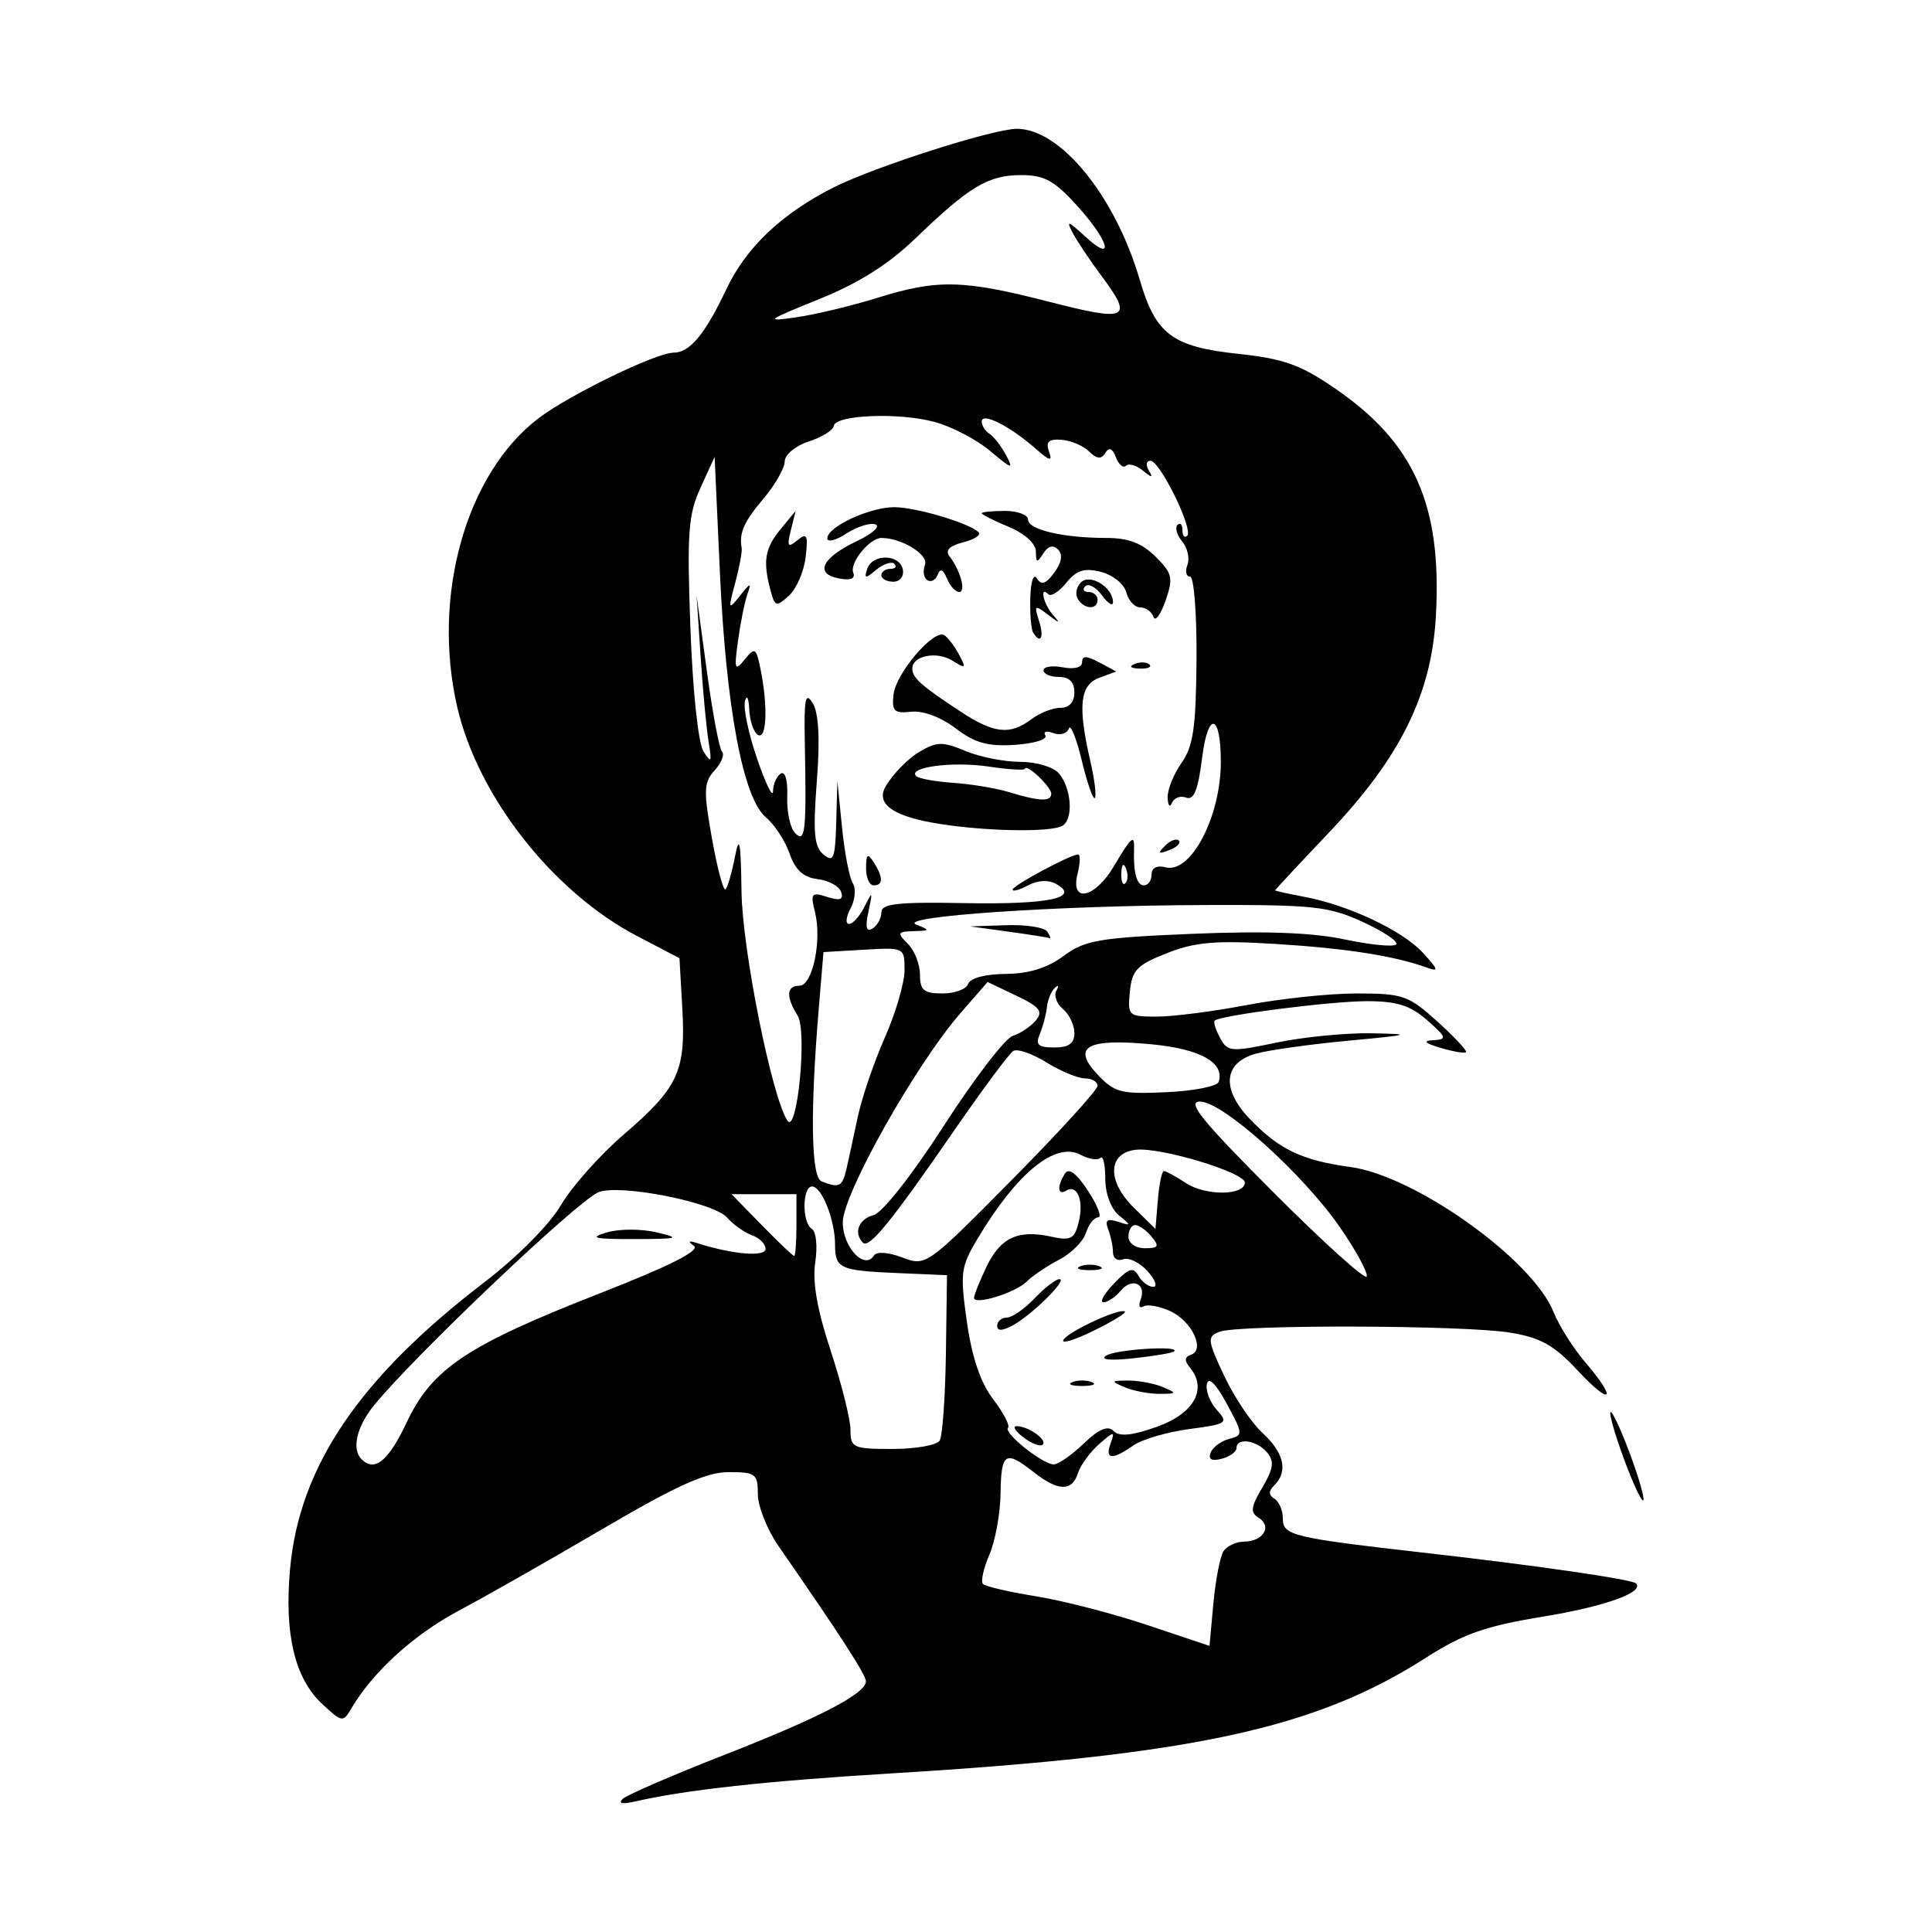 <svg width="1500" height="1500" viewBox="0 0 1500 1500" xmlns="http://www.w3.org/2000/svg">
  <!-- Original SVG transformiert und zentriert -->
  <svg x="223.977" y="100.0" width="1052.047" height="1300" viewBox="0 0 3013.03 3723.16">
    000/svg" viewBox="0 0 3013.03 3723.16">
  <path id="path445" d="M743.25,3713.52c9.44-8.85,109.87-52.34,223.17-96.65,214.45-83.86,317.59-137.38,317.59-164.78,0-14.43-57.06-102.7-194.02-300.12-25.48-36.72-46.32-88.87-46.32-115.88,0-45.37-4.94-49.11-64.9-49.11-49.66,0-115.16,29.49-278.96,125.57-117.74,69.06-262.49,151.33-321.68,182.81-99.29,52.82-190.24,135.58-238.01,216.57-18.83,31.93-20.88,31.65-64.57-8.83-61.63-57.09-85.27-156.14-71.97-301.54,20.79-227.32,153.85-423.72,430.8-635.85,74.49-57.05,145.95-128.9,171.39-172.31,24-40.95,86.7-111.49,139.33-156.74,121.59-104.55,138.54-140.9,130.65-280.26l-6.35-112.15-94.65-49.56c-186.95-97.88-353.73-310.43-399.56-509.22-56.96-247.06,19.53-518.83,180.61-641.69,68.31-52.1,261.65-145.99,300.67-146.01,35.72-.02,70.06-41.35,117.06-140.89,43.93-93.04,122.62-167.82,238.28-226.43C1301.71,84.92,1567.46-.1,1619.65,0c97.25.19,218.62,149.42,273.23,335.96,35.49,121.21,72.2,148.78,219.02,164.47,101.78,10.88,138.41,24.05,216.62,77.91,175.35,120.77,236.38,258.84,222.9,504.29-9.57,174.36-78.51,314.35-237.09,481.45-66.18,69.74-120.37,127.87-120.41,129.18-.03,1.31,28.89,7.77,64.3,14.36,98.35,18.3,219.55,75.48,264.4,124.73,35.04,38.48,36,42.72,7.35,32.36-71.29-25.77-180.17-42.69-336.13-52.23-132.49-8.11-177.58-4.27-240.34,20.42-66.83,26.3-77.98,37.88-82.63,85.81-5.21,53.69-3.35,55.41,60.08,55.41,36.01,0,126.01-11.59,200.02-25.75,74-14.16,184.07-25.75,244.58-25.75,102.44,0,114.8,4.31,179.2,62.49,38.04,34.37,66.65,65.02,63.56,68.1s-28.4-1.2-56.25-9.52c-36.33-10.85-40.93-15.69-16.3-17.14,31.04-1.82,29.71-6.09-13.83-44.39-37.5-32.99-67.19-42.37-134.05-42.37-80.12,0-325.8,31.39-338.48,43.25-3.13,2.92,2.28,20.2,12.02,38.39,16.66,31.13,24.05,31.74,125.85,10.41,59.48-12.46,154.5-21.76,211.15-20.66,92.8,1.8,87.71,3.43-51.5,16.47-84.98,7.95-177.68,20.93-206,28.84-71.44,19.94-77.2,78.03-14.31,144.2,64.92,68.3,116.74,93.19,224.39,107.77,144.45,19.56,405.08,205.53,451.96,322.5,12.26,30.58,44.06,80.98,70.67,112,72.33,84.3,58.38,98.91-17.14,17.95-52.48-56.27-82.38-73.01-150.21-84.15-102.63-16.84-605.01-18.23-646.49-1.78-27.35,10.84-26.53,18.37,10.6,97.5,22.13,47.16,60.57,104.48,85.43,127.37,47.86,44.08,57.29,85.33,26.53,116.1-13.44,13.44-13.44,21.89,0,30.2,10.26,6.34,18.66,25.91,18.66,43.49,0,38.54,18.36,42.93,326.17,77.98,241.63,27.52,450.22,57.86,459.14,66.78,19.49,19.49-69.56,51.44-205.28,73.64-129.98,21.26-178.48,38.27-262.44,92.04-245.33,157.1-517.52,216.06-1184.52,256.58-282.22,17.15-461.56,36.8-575.09,63.03-27.08,6.26-36.58,3.98-25.75-6.17h0ZM2079.06,3162.95c7.6-11.8,28.36-21.46,46.13-21.46,41.82,0,62.71-33.97,32.4-52.69-19.41-12-18.05-23.74,7.83-67.54,24.87-42.1,27.05-58.16,10.61-77.98-22.72-27.38-68.01-33.89-68.01-9.79,0,8.34-14.87,19.05-33.05,23.81-22.19,5.8-30.26,1.37-24.56-13.47,4.67-12.16,23.19-25.96,41.16-30.66,31.54-8.25,31.35-10.98-5.48-78.7-24.18-44.47-40.27-60.35-43.94-43.37-3.19,14.73,6.73,40.63,22.05,57.55,26.35,29.11,23.05,31.4-61.34,42.6-49.05,6.51-105.11,22.99-124.58,36.62-47.1,32.99-63.38,31.28-50.06-5.25,9.92-27.2,7.47-26.98-25.85,2.26-20.24,17.77-41.39,46.74-46.99,64.38-13.12,41.34-43.85,40.63-98.38-2.26-63.13-49.66-72.45-43.69-73.63,47.21-.59,44.85-11.82,106.36-24.98,136.68-13.15,30.33-19.49,59.56-14.09,64.96,5.4,5.4,58.58,17.68,118.18,27.28s170.7,38.31,246.9,63.82l138.55,46.37,8.65-94.45c4.76-51.95,14.87-104.1,22.47-115.91h0ZM262.77,2876.56c56.81-120.09,133.87-171.5,431.56-287.93,152.75-59.74,221.43-94.4,207.34-104.61-14.57-10.56-12.18-12.44,7.74-6.08,78.82,25.15,151.43,31.18,151.43,12.58,0-10.79-13.52-24.36-30.04-30.15-16.52-5.79-41.63-23.62-55.79-39.62-30.23-34.14-239.26-75.17-285.78-56.1-46.95,19.25-410.66,364.72-499.61,474.56-38.12,47.07-49.48,96.87-27.18,119.17,29.07,29.07,59.69,4.1,100.34-81.82h0ZM707.18,2454.14c27.74-8.3,77.14-8.41,111.59-.25,54.69,12.95,48.94,14.67-49.77,14.89-89.58.2-101.77-2.69-61.82-14.64h0ZM1768.15,2923.58c34.24-32.8,53.59-40.91,66.6-27.89,13.01,13.01,41.18,10.17,96.92-9.77,81.87-29.29,112.18-83.89,72.87-131.27-12.87-15.51-12.28-23.78,2.04-28.55,32.63-10.88,2.1-75.28-46.1-97.23-24.13-10.99-50.93-15.63-59.56-10.3-8.63,5.33-11.38-1.51-6.13-15.21,13.64-35.54-19.2-50.02-44.44-19.61-11.67,14.06-28.8,25.56-38.08,25.56s1.28-18.85,23.45-41.89c32.88-34.17,42.87-37.33,54.16-17.17,7.61,13.6,22.38,24.72,32.81,24.72s4.75-15.72-12.65-34.94c-17.39-19.22-41.76-31.05-54.16-26.29-12.4,4.76-22.54-2.06-22.54-15.16s-4.72-36.11-10.49-51.16c-7.94-20.7-2.73-24.88,21.46-17.17,30.18,9.61,30.28,8.8,1.91-14.57-17.56-14.47-30.04-48.33-30.04-81.51,0-31.22-4.88-51.88-10.84-45.92-5.96,5.96-25.79,2.84-44.07-6.94-55.38-29.64-140.26,38.93-227.25,183.6-39.47,65.63-41.13,77.82-25.56,187.71,11.2,79.11,30.31,135.44,58.44,172.32,22.99,30.14,37.86,58.73,33.05,63.54-10.96,10.96,77.06,81.33,101.73,81.33,10.01,0,39.92-20.81,66.47-46.24ZM1634.68,2910.11c-18.19-13.76-25.36-25.15-15.91-25.31,25.51-.42,69.11,30.22,58.33,41-5.14,5.14-24.23-1.92-42.42-15.69ZM1859.1,2798.15c-31.3-13.45-30.54-14.75,8.58-14.75,23.6,0,58.37,6.64,77.25,14.75,31.3,13.45,30.54,14.75-8.58,14.75-23.6,0-58.37-6.64-77.25-14.75ZM1743.23,2786.78c11.8-4.76,31.12-4.76,42.92,0s2.15,8.66-21.46,8.66-33.26-3.9-21.46-8.66ZM1818.16,2727.9c22.26-14.1,166.64-22.97,151.1-9.28-3.93,3.46-44.89,10.36-91.01,15.32-51.27,5.51-74.62,3.17-60.08-6.04h0ZM1723.32,2692.64c11.96-19.35,127.05-72.03,136.57-62.51,3.11,3.11-28.87,22.54-71.07,43.17-42.2,20.63-71.68,29.34-65.5,19.35ZM1575.85,2661.42c0-9.77,9.66-17.9,21.46-18.07,11.8-.17,39.65-19.48,61.89-42.92,22.24-23.44,46.99-42.62,55.01-42.62,19.58,0-61.7,80.35-104.4,103.2-23.15,12.39-33.95,12.52-33.95.4h0ZM1524.35,2599.36c0-5.83,12.33-36.6,27.41-68.36,30.95-65.23,70.49-83.81,144.01-67.66,43.84,9.63,51.91,5.41,61.31-32.08,11.98-47.71-3.06-85.5-27.92-70.13-19.09,11.8-20.58-9.84-2.61-38.09,8.5-13.36,25.89-.28,51.4,38.63,21.2,32.35,31.28,58.82,22.39,58.82s-21.1,15.54-27.12,34.52-32.85,45.85-59.61,59.68c-26.76,13.84-59.12,35.63-71.91,48.42-25.15,25.15-117.33,53.64-117.33,36.26ZM1760.39,2529.28c11.8-4.76,31.12-4.76,42.92,0,11.8,4.76,2.15,8.66-21.46,8.66s-33.26-3.9-21.46-8.66h0ZM1447.92,2916.98c6.29-10.18,12.54-97.12,13.89-193.21l2.45-174.7-109.72-4.7c-129.28-5.53-139.2-10.08-139.2-63.71s-29.33-128.86-51.08-128.86-23.01,80.46-.39,94.44c9.5,5.87,12.85,39,7.47,73.97-6.68,43.46,4.08,105.26,34.3,196.91,24.22,73.47,44.03,152.65,44.03,175.96,0,39.88,5.53,42.39,93.41,42.39,51.37,0,98.55-8.33,104.84-18.5h0ZM2338.71,2443.57c-82.33-119.54-261.19-280.41-311.88-280.52-30.3-.07,3.69,41.96,163.09,201.63,110.75,110.94,204.15,195.29,207.55,187.44,3.4-7.85-23.04-56.7-58.76-108.56h0ZM1364.73,2509.64c52.92,19.97,54.19,19.07,243.74-172.5,104.8-105.92,190.55-200.02,190.55-209.12s-12.61-16.55-28.02-16.55-53.89-15.99-85.52-35.54c-31.63-19.55-64.88-30.98-73.89-25.41-9.01,5.57-68.25,85.3-131.63,177.17-139.79,202.62-188.81,262.88-202.62,249.06-21.42-21.42-9.44-52.54,23.53-61.16,19.62-5.13,85.83-89.3,156.43-198.88,67.32-104.49,136.29-194.39,153.26-199.77,16.97-5.39,40.04-20.85,51.25-34.36,16.69-20.11,8.81-30.09-43.44-55l-63.83-30.44-59.71,68.54c-99.98,114.77-262.32,403.1-262.32,465.9,0,55.57,48.62,107.17,69.36,73.62,5.63-9.12,31.86-7.27,62.86,4.44h0ZM1129.51,2437.65v-68.67h-144.3l67.05,68.67c36.88,37.77,69.35,68.67,72.15,68.67s5.1-30.9,5.1-68.67ZM1919.19,2463.4c-11.75-14.16-28.15-25.75-36.44-25.75s-15.07,11.59-15.07,25.75,15.49,25.75,36.44,25.75c30.44,0,32.92-4.24,15.07-25.75ZM1946.58,2317.48c4.48,0,26.69,12.15,49.36,27,43.59,28.56,130.11,27.74,130.64-1.25.41-22.39-186.24-78.83-241.72-73.1-63.04,6.51-65.69,69.24-5.44,128.53l48.36,47.58,5.33-64.38c2.93-35.41,9-64.38,13.48-64.38h0ZM1240.63,2313.18c4.83-21.24,16.19-73.52,25.25-116.17,9.06-42.65,36.16-122.05,60.22-176.45,24.06-54.4,43.74-121.76,43.74-149.7,0-50.5-.52-50.76-90.13-45.5l-90.13,5.29-10.63,127.53c-19.19,230.23-16.83,372.9,6.34,382.25,38.74,15.63,46.45,11.83,55.33-27.26h0ZM1132.21,1972.09c-26.52-42.47-25.08-66.62,3.96-66.62s50.37-100.68,34.49-163.96c-10.44-41.6-7.93-44.71,27.2-33.56,28.51,9.05,36.69,6.16,31.06-10.98-4.21-12.79-27.7-25.65-52.21-28.56-31.78-3.78-49.72-20.11-62.56-56.93-9.9-28.39-33.57-64.63-52.61-80.53-50.68-42.33-88.53-243.69-102.23-543.91l-11.75-257.5-31.41,68.67c-27.31,59.71-30.24,100.35-22.47,311.51,5.18,140.74,17.41,256.22,29.1,274.67,17.36,27.4,18.94,24.43,11.39-21.34-4.83-29.24-12.79-114.22-17.7-188.84l-8.93-135.67,22.8,167.89c12.54,92.34,27.73,172.83,33.76,178.86,6.03,6.03-1.42,24.66-16.56,41.39-24.29,26.84-24.98,44.69-5.85,151.7,11.92,66.7,25.49,117.46,30.16,112.79,4.67-4.67,14.12-37.54,21.01-73.05,9.76-50.31,12.96-33.04,14.5,78.24,1.78,128.92,67.23,455.77,101.9,508.85,21.79,33.37,44.62-198.42,22.96-233.11h0ZM2068.26,2119.36c14.09-42.72-40.53-73.37-149.07-83.66-144.05-13.66-178.24,5.37-120.36,66.99,37.88,40.33,52.28,44.05,152.68,39.53,60.97-2.75,113.51-13.03,116.75-22.85ZM1747.52,2010.57c0-17.73-11.5-41.78-25.56-53.45-14.06-11.67-20.55-30-14.41-40.73,6.13-10.73,4.6-13.56-3.4-6.29-8,7.27-15.97,26.59-17.7,42.92-1.74,16.33-8.84,43.21-15.79,59.73-10.16,24.16-3.87,30.04,32.12,30.04,32.34,0,44.75-8.94,44.75-32.23h0ZM1511.47,1901.18c4.24-12.73,37.98-21.67,82.97-21.98,51.6-.35,92.83-13.12,129.05-39.96,47.41-35.13,78.73-40.51,286.66-49.23,160.11-6.71,266.2-2.83,337.75,12.35,57.37,12.18,109.18,17.27,115.13,11.33,5.95-5.95-27.08-28.29-73.38-49.65-76.28-35.18-109.21-38.76-350.28-38.04-330.53.99-690.01,25.38-643.26,43.65,31.16,12.18,30.69,13.32-6.02,14.43-36.23,1.1-37.4,3.66-12.88,28.18,14.84,14.84,26.98,45.74,26.98,68.67,0,34.61,8.5,41.69,50.07,41.69,27.54,0,53.29-9.66,57.22-21.46h0ZM1601.6,1785.3l-85.83-11.77,80.53-2.7c44.29-1.48,85.3,5.03,91.14,14.47,5.84,9.44,8.22,15.95,5.3,14.47-2.92-1.48-43.93-7.99-91.14-14.47ZM1318.34,1742.19c0-19.18,36.57-23.23,184.54-20.45,186.87,3.52,259.43-11.61,204.14-42.55-17.23-9.64-40.81-8.51-62.29,2.98-19.01,10.17-34.56,14.52-34.56,9.66,0-9.14,128.55-78.2,145.56-78.2,5.28,0,4.75,19.31-1.18,42.92-16.69,66.5,38.6,54.79,81.06-17.17,38.43-65.13,45.84-71.55,44.61-38.63-1.94,52.25,5.88,81.54,21.78,81.54,9.44,0,17.17-10.86,17.17-24.14,0-14.89,11.97-21.01,31.24-15.97,56.08,14.67,122.75-112.74,122.74-234.55,0-108.07-28.45-114.25-41.6-9.03-8.96,71.71-18.32,95.11-35.42,88.55-12.78-4.91-27,.3-31.58,11.57-4.59,11.27-8.95,6.24-9.69-11.19-.75-17.43,13.09-52.19,30.74-77.25,26.27-37.3,32.35-79.05,33.48-230.11.76-101.74-5.69-184.54-14.39-184.54s-11.29-11.69-5.81-25.97c5.48-14.28.27-37.65-11.57-51.92-11.84-14.27-16.57-30.91-10.5-36.98,6.07-6.07,11.03-.73,11.03,11.86s4.75,18.14,10.55,12.34c14.17-14.17-60.65-166.84-81.76-166.84-9.16,0-10.85,9.66-3.76,21.46,10.28,17.12,7.56,17.15-13.44.15-14.48-11.72-31.23-16.41-37.23-10.42-5.99,5.99-16.01-2.45-22.27-18.76-7.79-20.31-15.24-23.39-23.66-9.77-9.06,14.66-18.57,13.75-36.24-3.47-13.17-12.84-40.9-24.49-61.6-25.88-28.42-1.91-35.11,4.55-27.29,26.37,8.22,22.93,1.8,21.36-31.02-7.58-55.58-49-118.63-80.66-118.63-59.56,0,9.22,7.68,21.51,17.07,27.31s26,27.24,36.92,47.63c17.5,32.7,13.36,31.63-35.02-9.09-30.18-25.39-85.82-54.5-123.65-64.69-80.13-21.58-220.91-15.91-224.44,9.04-1.33,9.44-26.32,24.91-55.53,34.36-29.37,9.51-53.23,29.29-53.39,44.26-.15,14.88-21.4,52.16-47.21,82.83-44.02,52.31-54.48,76.07-48.52,110.25,1.36,7.81-5.14,42.57-14.45,77.25-15.94,59.38-15.33,61.05,10.45,28.72,24.15-30.3,26.09-30.62,16.44-2.79-6.01,17.35-15.3,63.7-20.65,103-8.72,64.08-7.17,68.33,15,41.14,22.89-28.06,25.52-26.31,35.51,23.6,16.4,82.01,13.12,156.1-6.38,144.05-9.44-5.84-18.06-31.4-19.16-56.81-1.1-25.41-5.35-33.57-9.46-18.14-4.11,15.43,8.12,73.37,27.17,128.75,19.05,55.38,34.89,87.63,35.21,71.67.32-15.97,8.08-33.67,17.25-39.33,9.74-6.02,15.71,15.24,14.36,51.12-1.27,33.78,6.68,70.41,17.66,81.39,22.59,22.59,25.32-3.08,21.41-201.48-1.93-97.97,1.32-114.13,17.59-87.49,13.44,22.01,16.41,78.81,9.1,173.91-8.76,114.02-5.91,145.33,14.84,162.55,22.23,18.45,26.05,8.89,28.31-70.91l2.62-92.23,10.32,103c5.68,56.65,16.45,112.5,23.93,124.11,7.48,11.61,5.25,36.71-4.96,55.79-10.21,19.08-11.75,34.69-3.42,34.69s23.85-17.38,34.48-38.63c17.82-35.6,18.5-34.72,8.7,11.14-7.49,35.09-4.83,46.18,9.04,37.61,10.82-6.69,19.67-22.92,19.67-36.08h0ZM1284.27,1643.67c.21-31.23,3.45-33.7,16.9-12.88,21.51,33.28,21.51,51.5,0,51.5-9.44,0-17.05-17.38-16.9-38.63h0ZM1948.94,1594.33c11.65-11.73,25.5-17.01,30.78-11.72s-4.24,14.88-21.17,21.33c-24.47,9.32-26.44,7.34-9.61-9.61ZM1429.93,1542.54q-134.97-24.76-101.73-80.95c16.02-27.12,49.37-61.27,74.11-75.88,39.37-23.26,52.17-23.55,102.65-2.33,31.71,13.33,86.73,24.25,122.26,24.25s73.9,11.21,86.22,26.06c27.15,32.71,32.19,98.62,8.83,115.3-23.48,16.76-185.27,13.19-292.34-6.45h0ZM1696.02,1478.4c0-15.37-55.42-67.83-58.43-55.3-.91,3.79-37.53,1.5-81.39-5.07-79.09-11.86-180.22,1.46-160.53,21.15,5.64,5.64,42.69,12.43,82.34,15.1s95.27,11.91,123.59,20.55c68.35,20.83,94.42,21.82,94.42,3.58h0ZM1763.82,1404.26c-12.05-50.08-25-81.83-28.79-70.56-3.79,11.27-19.25,15.75-34.35,9.96-15.1-5.8-23.07-3.43-17.71,5.26,5.36,8.69-25,18.08-67.48,20.88-60.43,3.98-89.14-4-131.98-36.67-32.6-24.86-72.58-39.8-98.82-36.92-37.91,4.16-43.41-1.19-39.33-38.29,5.2-47.33,89.78-146.24,112.85-131.97,7.95,4.91,22.68,24.3,32.73,43.09,16.51,30.85,15.07,32.16-14.8,13.5-34.91-21.8-89.13-10.93-89.13,17.88,0,20.23,20.9,38.78,108.06,95.88,74.21,48.62,109.53,52.3,157.02,16.38,18.33-13.86,47.3-25.2,64.38-25.2,19.61,0,31.05-12.65,31.05-34.33,0-22.89-11.44-34.33-34.33-34.33-18.88,0-34.33-6.65-34.33-14.79s19.31-11.09,42.92-6.58c25.69,4.91,42.92.27,42.92-11.57,0-14.75,9.65-14.61,37.99.56l37.99,20.33-37.99,14.05c-43,15.91-48,62.53-19.81,184.8,9.54,41.37,14.08,78.49,10.1,82.47s-17.1-33.73-29.15-83.81h0ZM1881.63,1189.9c12.39-4.96,27.2-4.35,32.9,1.36,5.7,5.7-4.43,9.76-22.53,9.02-20-.82-24.07-4.89-10.37-10.37h0ZM1655.69,1119.98c-4.41-7.13-7.2-41.81-6.2-77.06,1.05-37.13,7.32-55.18,14.91-42.91,9.62,15.57,19.79,12.11,38.36-13.07,16.45-22.29,19.43-40.19,8.55-51.27-11.02-11.21-22.25-8.28-32.92,8.58-13.76,21.77-16.23,21.14-16.45-4.2-.15-17.71-24.65-40-60.35-54.92-33.05-13.81-60.08-27.43-60.08-30.27s23.18-5.17,51.5-5.17,51.5,8.69,51.5,19.31c0,22.47,78.38,40.77,174.6,40.77,48.37,0,79.03,11.73,108.98,41.68,37.54,37.54,39.72,47.3,21.96,98.25-10.85,31.11-22.87,47.12-26.72,35.57-3.85-11.55-17.04-21-29.32-21s-26.27-15.1-31.09-33.55c-4.85-18.53-30.1-38.9-56.4-45.51-36.91-9.26-54.22-3.81-76.93,24.24-16.12,19.91-34.13,31.37-40.02,25.48-20.53-20.53-10.56,22.65,10.74,46.54,17.06,19.14,14.8,18.99-11.06-.72-30.02-22.88-31.58-21.83-20.3,13.7,11.71,36.88,3.52,52.65-13.25,25.52h0ZM1071.84,1026.35c-17.39-64.93-12.67-93.57,22.44-136.12l33.44-40.53-10.67,42.92c-9.01,36.22-6.74,39.7,14.51,22.3,21.41-17.53,24.16-11.9,18.39,37.55-3.74,31.99-20.47,70.55-37.19,85.68-28.18,25.5-31.17,24.64-40.93-11.8h0ZM1755.18,1045.63c-6.34-10.26-3.26-26.93,6.84-37.04,20.35-20.35,71.33,11.03,71.33,43.92,0,10.09-10.96,3.36-24.35-14.95-13.39-18.31-30.13-27.51-37.2-20.45-7.07,7.07-3.84,12.85,7.18,12.85s20.03,7.73,20.03,17.17c0,22.92-29.37,21.92-43.84-1.5h0ZM1464.1,999.91c-8.49-20.53-14.97-23.21-20.47-8.48-4.43,11.86-14.78,17.41-23,12.33-8.22-5.08-10.64-20.47-5.37-34.2,8.66-22.56-51.6-59.77-96.8-59.77-25.99,0-71.05,55.14-62.75,76.78,5.32,13.86-5.45,18.28-32.13,13.18-54.7-10.46-37.41-46.02,40.3-82.91,34.68-16.46,53.14-33.23,41.04-37.27-12.1-4.04-41.07,5.15-64.38,20.41s-42.37,20.06-42.37,10.64c0-25.67,94.62-69.54,149.36-69.25,48.47.26,166.87,35.58,187.1,55.81,6.01,6.01-9.5,16.06-34.47,22.33-30.34,7.61-40.44,17.86-30.44,30.88,24.55,31.96,37.47,79.57,21.59,79.57-8.14,0-20.38-13.52-27.21-30.04h0ZM1318.34,992.76c0-7.87,9.01-14.31,20.03-14.31s15.06-4.96,9-11.03c-6.07-6.07-24.06-.27-39.99,12.88-24.98,20.63-27.79,20.37-20.44-1.85,11.31-34.2,72.44-33.09,79.09,1.43,2.95,15.3-6.33,27.18-21.22,27.18-14.55,0-26.46-6.44-26.46-14.31h0ZM1862.25,1644.75c-5.48-13.69-9.55-9.63-10.37,10.37-.75,18.1,3.31,28.24,9.02,22.53,5.7-5.7,6.31-20.51,1.35-32.9h0ZM1309.76,375.8c133.74-41.66,190.05-40.34,381.97,8.93,175.65,45.1,188.02,38.67,114.63-59.58-24.29-32.52-52.38-74.58-62.41-93.46-15.32-28.81-10.98-27.64,26.99,7.28,67.25,61.85,54.76,11.93-16.83-67.32-50.92-56.36-73.38-68.72-124.93-68.72-73.11,0-115.43,25.31-234.69,140.4-60.03,57.93-126.46,99.85-214.59,135.42-118.24,47.72-121.95,50.69-50.38,40.32,42.49-6.16,123.6-25.63,180.25-43.28h0ZM2969.59,2958.02c-19.91-54.05-33.4-101.08-29.97-104.5,3.43-3.43,22.71,37.81,42.85,91.63s33.62,100.85,29.97,104.5c-3.65,3.65-22.93-37.58-42.85-91.63Z"/>

  </svg>
</svg>